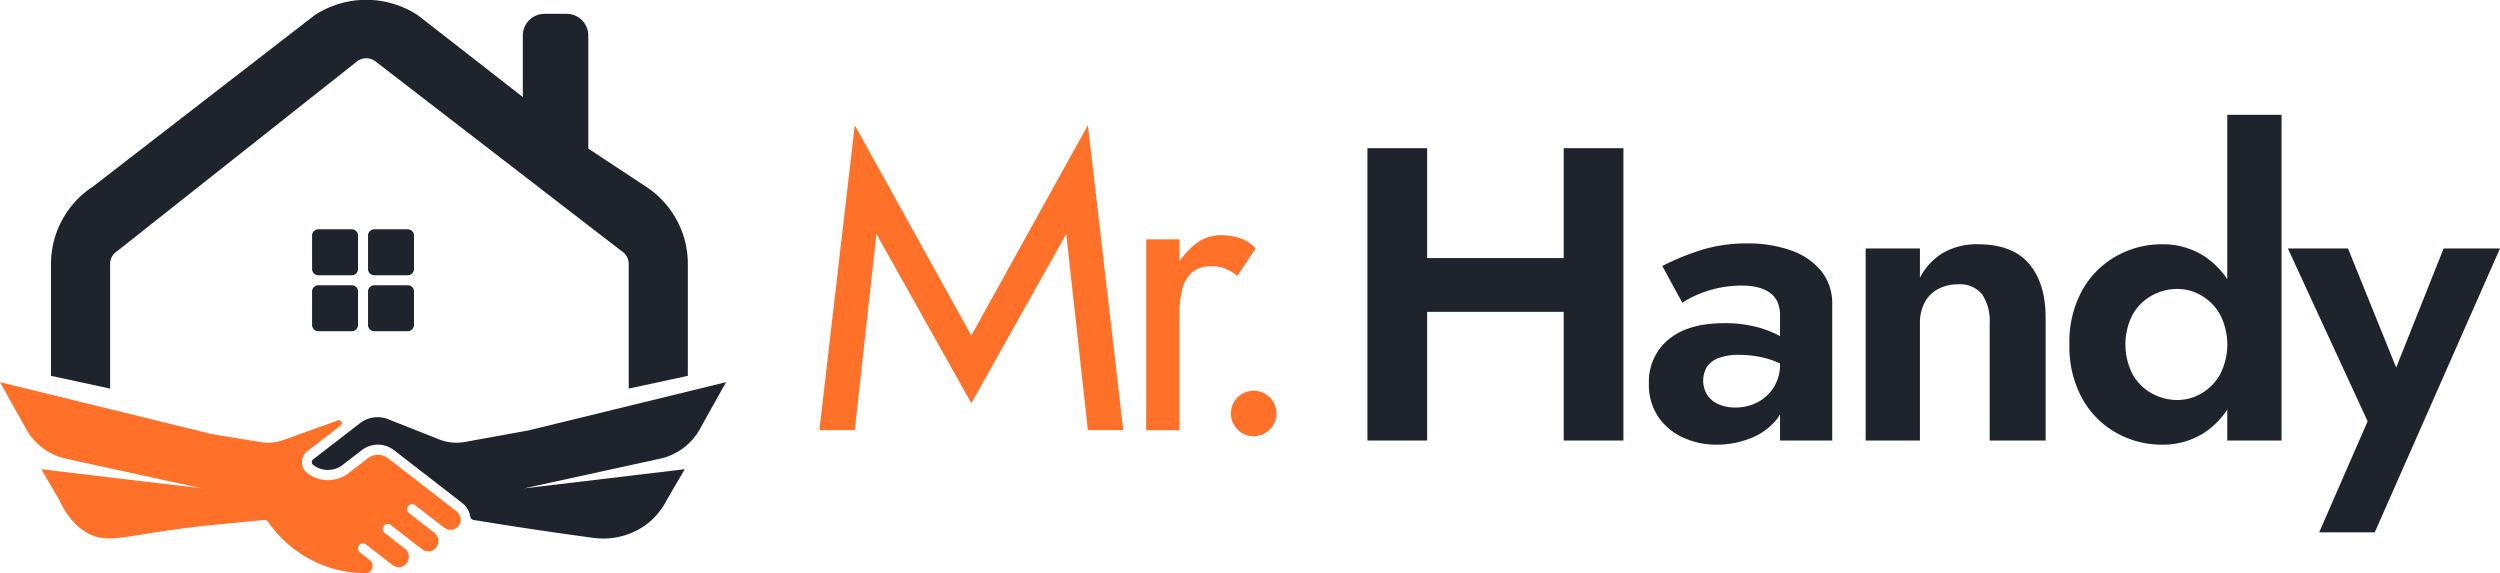 <?xml version="1.0" encoding="UTF-8"?> <svg xmlns="http://www.w3.org/2000/svg" width="479" height="109.844" viewBox="0 0 479 109.844"><defs><style> .cls-1 { fill: #ff7029; } .cls-2 { fill: #1f242c; } .cls-3 { fill: #1f242c; } </style></defs><path class="cls-1" d="M41.092,100.553c5.056-.5,8.724-0.843,9.266-0.907a1.224,1.224,0,0,1,.856.174,0.784,0.784,0,0,1,.181.191,22.754,22.754,0,0,0,18.591,9.819h0.062a1.308,1.308,0,0,0,1.259-.947,1.411,1.411,0,0,0-.414-1.534L69,105.887a1.028,1.028,0,0,1-.258-1.352A0.929,0.929,0,0,1,70.1,104.3h0l1.868,1.444,0.09,0.072,3.176,2.46a1.887,1.887,0,0,0,2.311.01,1.948,1.948,0,0,0,.718-1.091,2,2,0,0,0-.693-2.083l-3.821-2.959a1.015,1.015,0,0,1-.314-1.219,0.931,0.931,0,0,1,1.421-.357l3.836,2.97,0.02,0.015,2.136,1.655a1.951,1.951,0,0,0,2.3.113,2.02,2.02,0,0,0,.106-3.226l-4.825-3.737a1.015,1.015,0,0,1-.314-1.219,0.931,0.931,0,0,1,1.421-.357l4.837,3.745,0.024,0.018,0.7,0.543a1.985,1.985,0,0,0,2.732-.288,2.006,2.006,0,0,0,.417-1.458,2.114,2.114,0,0,0-.83-1.431L74.345,87.806a3.154,3.154,0,0,0-3.876,0l-3.674,2.835a6.484,6.484,0,0,1-7.928-.006,2.619,2.619,0,0,1-1.011-2.17,2.741,2.741,0,0,1,1.09-2.062l6.328-4.883a0.557,0.557,0,0,0-.505-0.975l-10.4,3.739a9,9,0,0,1-4.946.33L40.67,83.189,0,73.22l5,8.963a11.55,11.55,0,0,0,7.75,5.725l25.957,5.665L7.912,89.9l3.409,5.832c2,4.29,4.425,5.956,6.058,6.7,3.363,1.531,6.145.4,15.918-.953C36.616,101.017,39.337,100.725,41.092,100.553Z"></path><path class="cls-2" d="M101.268,82.469l-12.136,2.2a9,9,0,0,1-4.988-.478l-9.8-3.877a5.461,5.461,0,0,0-5.36.767L60,88.013a0.677,0.677,0,0,0,0,1.064,4.626,4.626,0,0,0,5.657,0l3.674-2.835a5.027,5.027,0,0,1,6.146,0L88.537,96.358a4.08,4.08,0,0,1,1.558,2.576l0,0.027a0.81,0.81,0,0,0,.8.685q6.248,1.03,12.681,1.982,5.229,0.772,10.357,1.458a14.022,14.022,0,0,0,10.1-2.73,13.724,13.724,0,0,0,3.756-4.624l3.409-5.832-30.795,3.673,25.957-5.665a11.549,11.549,0,0,0,7.749-5.725l5-8.963ZM131.79,50.586V72.013l-11.33,2.441V50.586a2.857,2.857,0,0,0-1.323-2.448L71.814,11.665a2.938,2.938,0,0,0-3.288,0l-46.1,36.473A2.857,2.857,0,0,0,21.1,50.586V74.454L9.77,72.013V50.586a17.675,17.675,0,0,1,8.01-14.815L60.222,2.959a18.045,18.045,0,0,1,19.9,0l20.049,15.633V6.774A4.155,4.155,0,0,1,104.33,2.65h4.227a4.155,4.155,0,0,1,4.162,4.124v21.7l11.062,7.294A17.675,17.675,0,0,1,131.79,50.586Zm-70.8-6.654H67.4a1.2,1.2,0,0,1,1.2,1.2v6.409a1.2,1.2,0,0,1-1.2,1.2H60.995a1.2,1.2,0,0,1-1.2-1.2V45.13a1.2,1.2,0,0,1,1.2-1.2h0Zm10.721,0h6.409a1.2,1.2,0,0,1,1.2,1.2v6.409a1.2,1.2,0,0,1-1.2,1.2H71.716a1.2,1.2,0,0,1-1.2-1.2V45.13a1.2,1.2,0,0,1,1.2-1.2h0Zm7.607,11.919V62.26a1.2,1.2,0,0,1-1.2,1.2H71.716a1.2,1.2,0,0,1-1.2-1.2V55.851a1.2,1.2,0,0,1,1.2-1.2h6.409a1.2,1.2,0,0,1,1.2,1.2h0ZM67.4,63.458H60.995a1.2,1.2,0,0,1-1.2-1.2V55.851a1.2,1.2,0,0,1,1.2-1.2H67.4a1.2,1.2,0,0,1,1.2,1.2V62.26A1.2,1.2,0,0,1,67.4,63.458Z"></path><path class="cls-3" d="M299.607,49.44H273.442V28.4H262v56h11.442V59.76h26.165V84.4h11.442v-56H299.607V49.44ZM343.215,48a24.149,24.149,0,0,0-8.4-1.36,29,29,0,0,0-9.282,1.4,48.223,48.223,0,0,0-7.041,2.92l3.84,7.04a18.417,18.417,0,0,1,2.481-1.36,21.447,21.447,0,0,1,8.882-1.92,13.353,13.353,0,0,1,3.04.32,6.59,6.59,0,0,1,2.361,1.04,4.392,4.392,0,0,1,1.48,1.8,6.381,6.381,0,0,1,.48,2.6V64.4a19.576,19.576,0,0,0-4.521-1.76,24.022,24.022,0,0,0-6.2-.72q-6.882,0-10.642,3.12a10.436,10.436,0,0,0-3.761,8.48,10.9,10.9,0,0,0,1.8,6.36,11.509,11.509,0,0,0,4.761,3.96,15.146,15.146,0,0,0,6.4,1.36,17.594,17.594,0,0,0,6.441-1.2,12,12,0,0,0,5.041-3.6,9.13,9.13,0,0,0,.68-1v5h10V58.32a9.86,9.86,0,0,0-2.081-6.36A12.913,12.913,0,0,0,343.215,48Zm-2.16,21.68a8.223,8.223,0,0,1-1.2,4.52,8.078,8.078,0,0,1-3.121,2.88,9.2,9.2,0,0,1-4.321,1,7.734,7.734,0,0,1-3.08-.6,4.977,4.977,0,0,1-2.2-1.76v0a5.252,5.252,0,0,1-.08-5.445,4.628,4.628,0,0,1,2.241-1.68,10.814,10.814,0,0,1,3.921-.6,19.667,19.667,0,0,1,5.641.8,15.573,15.573,0,0,1,2.2.844V69.68ZM378.981,46.8a12.866,12.866,0,0,0-6.681,1.64,11.993,11.993,0,0,0-4.441,4.76V47.6h-10.4V84.4h10.4V62a8.5,8.5,0,0,1,.88-4,6.177,6.177,0,0,1,2.561-2.6,7.874,7.874,0,0,1,3.84-.92,5.424,5.424,0,0,1,4.641,1.92h0a9.235,9.235,0,0,1,1.441,5.6V84.4h10.722V60.88q0-6.64-3.2-10.36T378.981,46.8Zm47.769,6.7a15.734,15.734,0,0,0-4.361-4.379,14.69,14.69,0,0,0-8.2-2.32,17.706,17.706,0,0,0-8.642,2.24,16.928,16.928,0,0,0-6.561,6.52A20.5,20.5,0,0,0,396.5,66a20.553,20.553,0,0,0,2.481,10.4,16.847,16.847,0,0,0,6.561,6.56,17.706,17.706,0,0,0,8.642,2.24,14.692,14.692,0,0,0,8.2-2.32,15.68,15.68,0,0,0,4.361-4.4V84.4h10.4V22h-10.4V53.5Zm-1.4,18.261a9.635,9.635,0,0,1-3.6,3.64,9.1,9.1,0,0,1-4.521,1.24,10.1,10.1,0,0,1-4.961-1.28,9.37,9.37,0,0,1-3.68-3.68h0a12.534,12.534,0,0,1,0-11.36,9.381,9.381,0,0,1,3.68-3.68,10.12,10.12,0,0,1,4.961-1.28,9.109,9.109,0,0,1,4.521,1.24,9.655,9.655,0,0,1,3.6,3.64A12.547,12.547,0,0,1,425.35,71.76ZM468.2,47.6l-9.093,22.822L449.874,47.6H438.352l15.283,33.12L444.353,102H455l24-54.4H468.2Z"></path><path class="cls-1" d="M186.107,64.295L163.774,23.99l-6.78,58.43h6.78l4.147-37.6,18.186,32.435,18.185-32.435,4.147,37.6h6.78l-6.78-58.43ZM240.583,47.6a7.245,7.245,0,0,0-3.151-2.027,12.814,12.814,0,0,0-3.709-.517,7.991,7.991,0,0,0-5.025,1.987,14.476,14.476,0,0,0-2.711,3.025V45.852h-6.381V82.42h6.381V60.161a19.287,19.287,0,0,1,.518-4.69,6.214,6.214,0,0,1,1.874-3.259,5.483,5.483,0,0,1,3.749-1.192,6.837,6.837,0,0,1,2.632.437h0a11.4,11.4,0,0,1,2.313,1.392Zm2.71,28.54a4.381,4.381,0,0,0-6.181,0h0A4.364,4.364,0,1,0,243.293,76.14Z"></path></svg> 